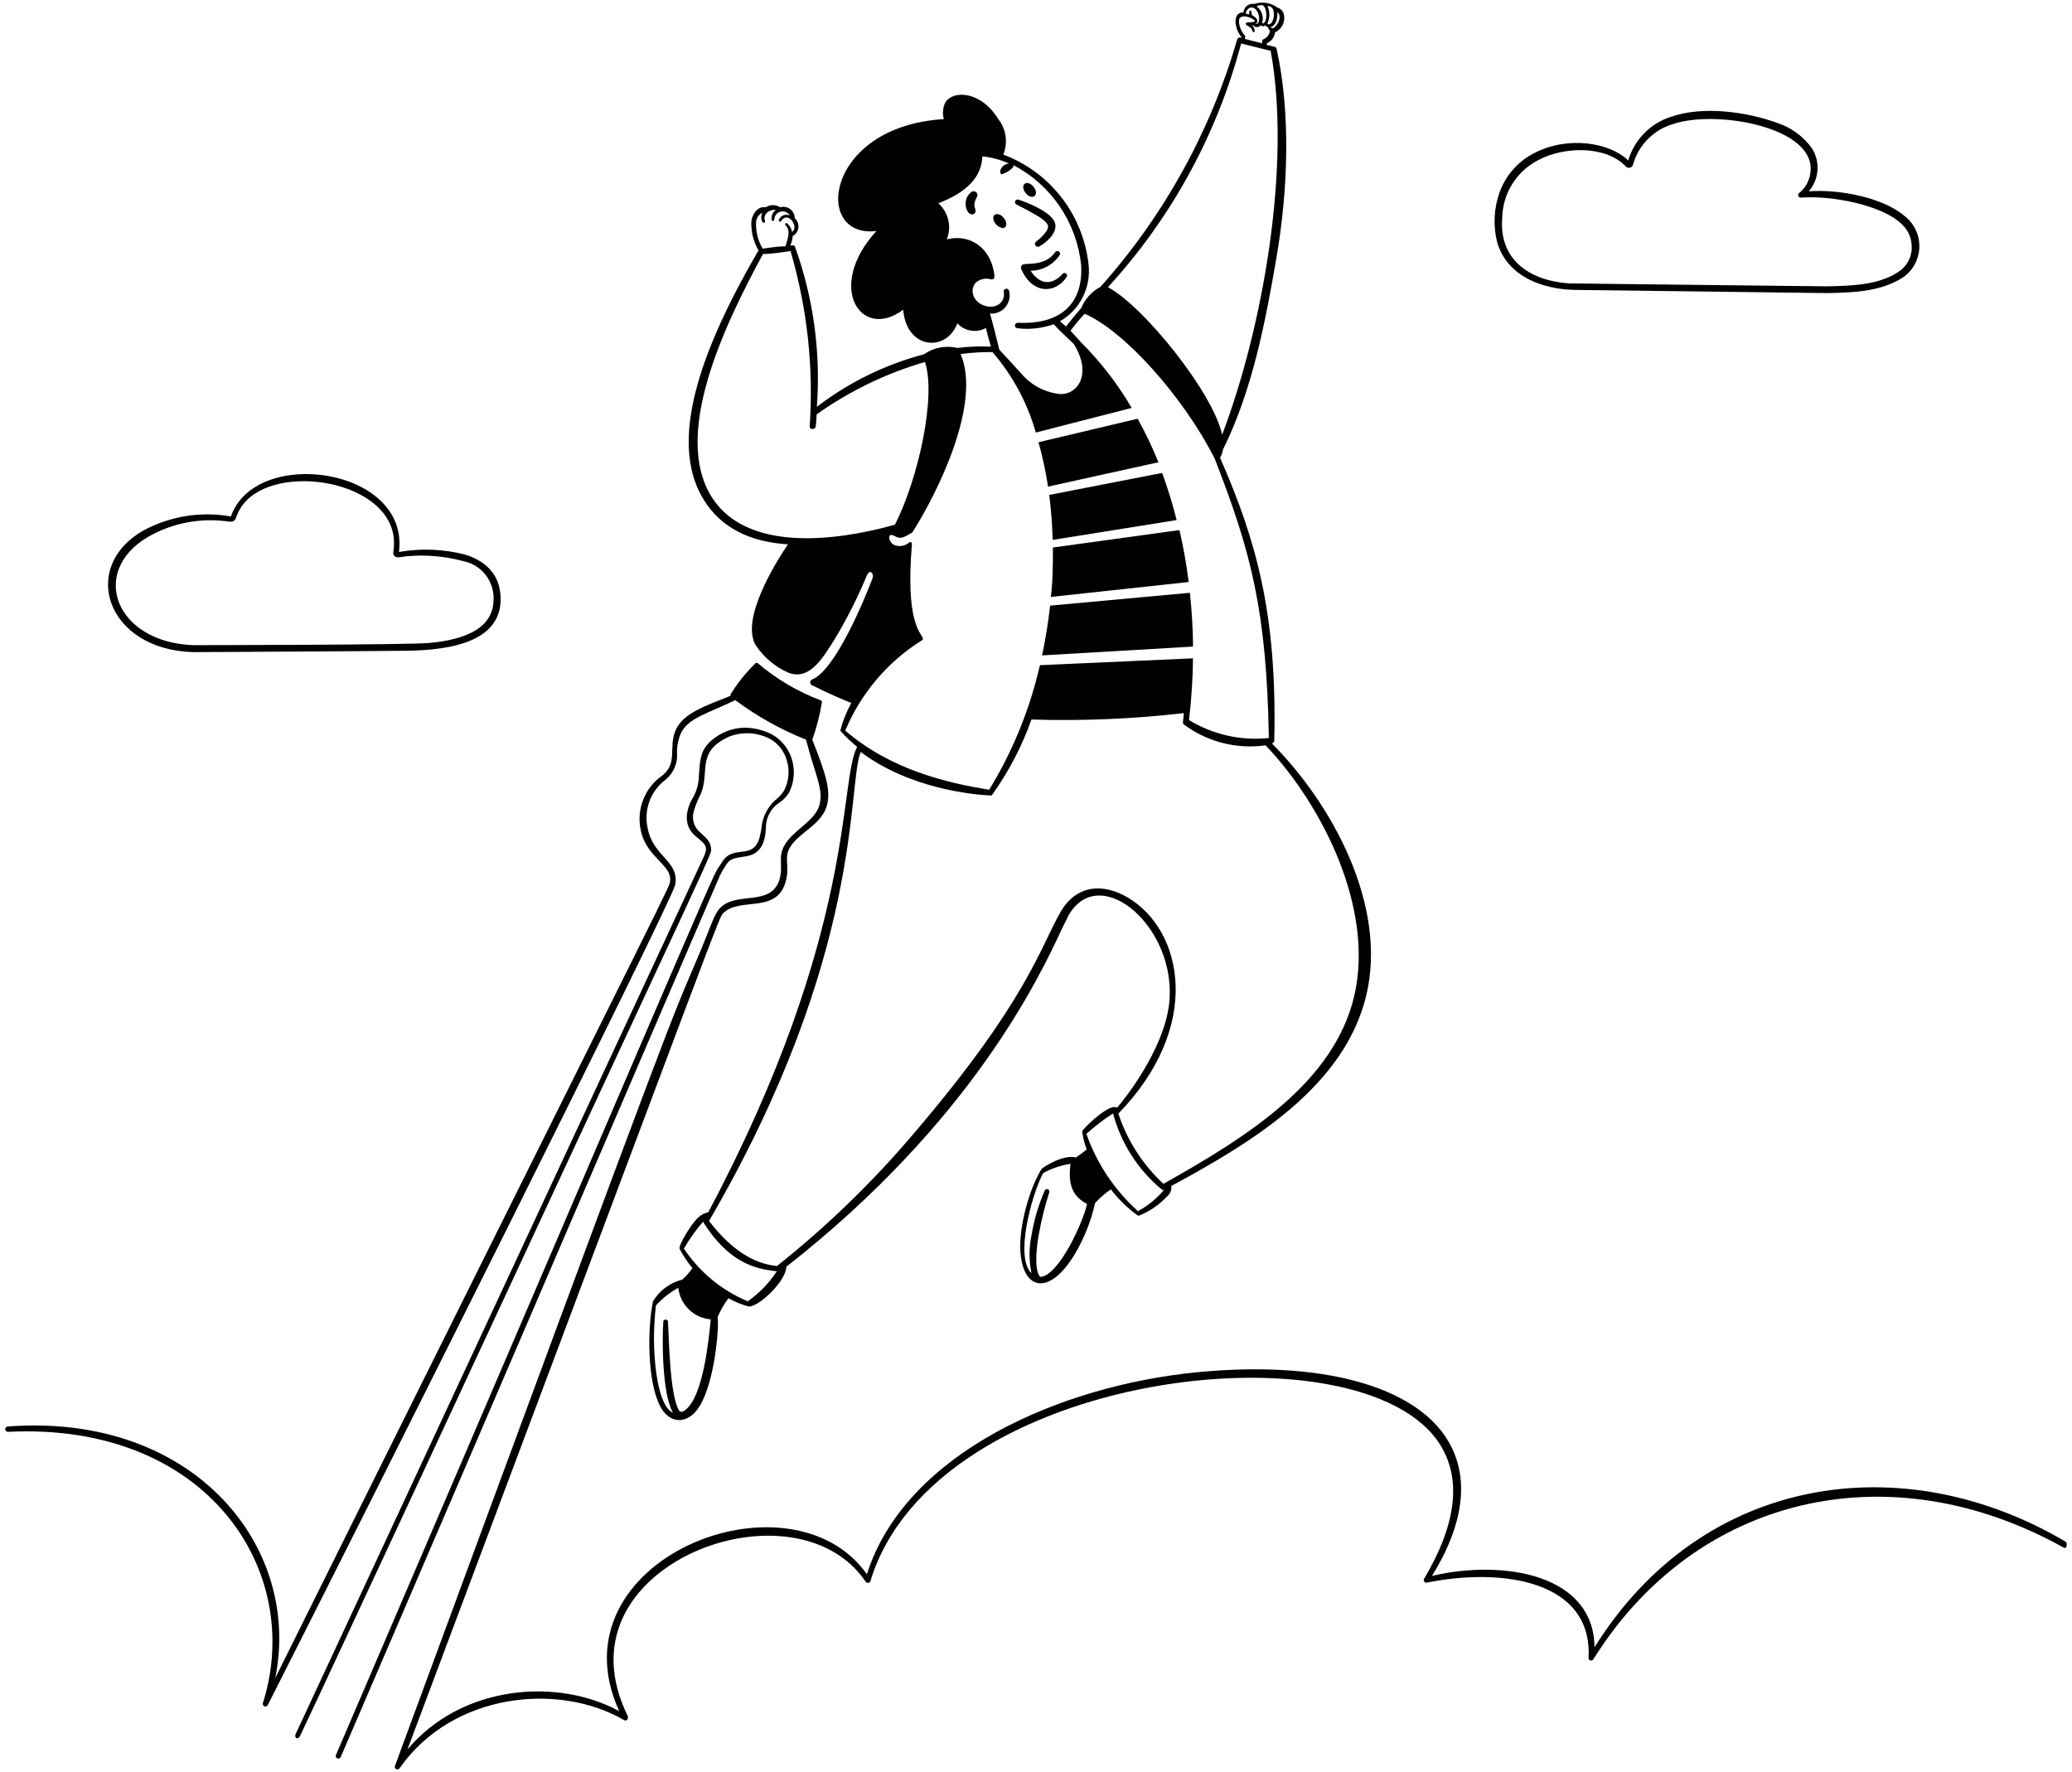 <svg width="373" height="319" viewBox="0 0 373 319" fill="none" xmlns="http://www.w3.org/2000/svg">
<path d="M174.762 34.671C173.162 35.925 173.884 38.59 174.976 38.59C175.444 38.59 175.854 38.218 175.464 37.336C175.464 37.179 175.191 36.768 175.795 35.572C175.914 35.434 175.974 35.255 175.961 35.073C175.948 34.891 175.864 34.722 175.727 34.602C175.59 34.483 175.411 34.423 175.23 34.435C175.049 34.448 174.881 34.533 174.762 34.671ZM191.379 49.212C189.429 51.427 187.205 51.309 185.528 48.742C186.574 48.736 187.602 48.469 188.521 47.967C189.44 47.464 190.221 46.741 190.794 45.861C190.837 45.756 190.842 45.639 190.809 45.53C190.776 45.421 190.706 45.328 190.611 45.265C190.517 45.202 190.403 45.175 190.291 45.187C190.178 45.199 190.073 45.251 189.994 45.332C188.161 48.036 184.748 47.292 184.143 47.625C183.999 47.693 183.887 47.816 183.832 47.966C183.777 48.117 183.784 48.283 183.85 48.428C185.801 53.073 190.131 52.897 192.062 49.781C192.096 49.689 192.102 49.588 192.077 49.493C192.052 49.398 191.998 49.313 191.923 49.251C191.848 49.188 191.755 49.151 191.657 49.144C191.559 49.137 191.462 49.161 191.379 49.212ZM188.414 41.569C187.881 42.33 187.221 42.993 186.464 43.529C186.381 43.615 186.329 43.728 186.318 43.848C186.307 43.967 186.337 44.087 186.403 44.188C186.469 44.288 186.567 44.363 186.681 44.4C186.795 44.437 186.918 44.434 187.03 44.391C188.531 43.588 190.326 41.883 189.955 40.276C189.526 38.316 185.255 36.552 183.363 35.945C183.305 35.921 183.244 35.91 183.182 35.911C183.12 35.911 183.058 35.924 183.001 35.949C182.944 35.974 182.892 36.009 182.849 36.054C182.806 36.099 182.772 36.151 182.749 36.209C182.725 36.267 182.714 36.329 182.715 36.391C182.715 36.454 182.728 36.515 182.753 36.573C182.777 36.63 182.813 36.682 182.857 36.725C182.902 36.769 182.954 36.803 183.012 36.827C185.196 37.924 186.269 38.571 186.913 38.943C188.414 39.962 189.058 40.472 188.414 41.569ZM178.819 39.453C178.913 39.855 179.122 40.221 179.42 40.506C179.718 40.791 180.091 40.984 180.496 41.06C181.178 41.06 181.491 40.197 180.671 39.198C179.852 38.198 178.662 38.394 178.819 39.453ZM185.801 35.435C186.503 35.435 186.815 34.553 186.054 33.612C185.645 33.123 184.923 32.711 184.455 33.083C183.694 33.71 184.787 35.435 185.801 35.435ZM371.886 277.548C342.631 260.243 306.471 265.378 287.045 296.539C286.928 283.447 270.779 280.664 257.789 283.683C263.64 274.236 264.596 265.809 260.617 259.263C254.649 249.464 237.837 244.879 215.642 247.015C190.93 249.386 162.981 261.556 156.058 283.389C142.19 263.791 99.048 280.86 111.472 308.043C100.335 301.948 83.094 303.32 73.342 314.941C131.678 159.588 129.377 165.193 130.274 164.311C133.297 161.45 139.85 164.546 141.449 158.667C142.249 155.767 141.02 154.512 142.249 152.474C143.868 149.848 147.71 148.555 148.783 145.242C149.68 142.479 148.685 139.363 146.228 133.151C147.012 130.962 147.593 128.705 147.964 126.409C147.973 126.339 147.959 126.269 147.923 126.208C147.888 126.148 147.833 126.101 147.769 126.076C143.629 124.524 139.788 122.263 136.417 119.393C136.359 119.347 136.287 119.322 136.213 119.322C136.138 119.322 136.066 119.347 136.008 119.393C134.293 121.065 132.786 122.941 131.522 124.978C131.503 125.021 131.492 125.068 131.492 125.115C131.492 125.163 131.503 125.209 131.522 125.253C127.095 127.056 122.999 128.31 121.634 131.445C120.268 134.581 122.082 137.325 119.235 139.598C117.695 140.663 116.504 142.162 115.81 143.905C115.116 145.649 114.95 147.559 115.334 149.397C116.367 154.61 121.399 155.727 120.561 159.02C120.249 160.274 109.541 181.244 49.548 302.085C54.365 278.391 34.881 254.266 1.393 256.794C1.267 256.804 1.15 256.863 1.066 256.958C0.983 257.053 0.939 257.177 0.944 257.304C0.947 257.367 0.962 257.43 0.989 257.487C1.016 257.545 1.055 257.596 1.102 257.638C1.149 257.68 1.205 257.712 1.265 257.732C1.325 257.752 1.388 257.76 1.451 257.754C37.163 255.971 54.853 282.624 47.344 306.534C47.295 306.651 47.294 306.783 47.341 306.9C47.389 307.018 47.481 307.112 47.597 307.161C47.714 307.21 47.845 307.211 47.962 307.163C48.079 307.116 48.172 307.023 48.221 306.906C65.541 272.766 120.951 162.312 121.536 159.314C122.375 155.061 117.635 154.258 116.621 149.221C116.231 147.599 116.323 145.897 116.884 144.326C117.446 142.755 118.452 141.384 119.781 140.382C120.512 139.8 121.086 139.043 121.45 138.18C121.815 137.317 121.958 136.376 121.868 135.443C121.861 134.228 122.114 133.025 122.609 131.916C124.032 129.172 127.368 128.467 132.361 126.036C136.28 128.954 140.562 131.345 145.097 133.151C146.735 139.539 148.295 142.028 147.515 144.909C146.735 147.79 142.971 149.319 141.332 151.984C139.889 154.336 141.098 155.747 140.299 158.393C138.738 163.292 132.497 160.353 129.591 163.508C128.44 164.742 127.953 166.879 125.554 172.484C120.58 184.242 123.057 176.874 71.119 317.842C71.062 317.954 71.052 318.083 71.09 318.203C71.128 318.322 71.212 318.422 71.324 318.479C71.435 318.536 71.564 318.546 71.683 318.508C71.802 318.469 71.901 318.385 71.957 318.273C81.534 304.652 100.647 302.83 112.35 309.65C112.662 309.826 113.052 309.65 113.052 309.121C113.052 308.592 108.566 301.477 111.375 293.09C116.836 276.745 145.643 269.69 155.843 284.741C155.896 284.814 155.968 284.871 156.051 284.905C156.134 284.94 156.225 284.951 156.314 284.936C156.403 284.922 156.486 284.884 156.554 284.825C156.623 284.766 156.674 284.69 156.701 284.604C168.306 246.407 245.404 237.941 259.252 260.067C263.153 266.299 262.178 274.413 256.385 284.173C256.332 284.25 256.303 284.342 256.303 284.437C256.303 284.531 256.331 284.624 256.383 284.702C256.436 284.78 256.511 284.84 256.598 284.875C256.685 284.91 256.781 284.918 256.873 284.898C270.408 282.154 286.674 284.525 285.972 298.381C285.953 298.492 285.975 298.605 286.032 298.702C286.09 298.798 286.18 298.87 286.286 298.906C286.392 298.941 286.507 298.938 286.61 298.895C286.714 298.853 286.799 298.775 286.85 298.675C305.203 269.278 340.036 261.008 371.555 278.626C372.14 278.861 372.159 277.705 371.886 277.548Z" fill="black"/>
<path d="M129.591 157.628C129.835 157.118 130.116 156.627 130.429 156.158C131.288 154.649 131.697 154.531 133.979 154.198C136.807 153.865 137.704 151.984 137.88 149.122C137.858 148.172 138.086 147.233 138.541 146.4C138.997 145.567 139.664 144.87 140.474 144.38C141.082 143.929 141.604 143.371 142.015 142.733C142.544 141.697 142.845 140.558 142.895 139.395C142.946 138.231 142.745 137.07 142.307 135.992C141.647 134.375 140.456 133.033 138.933 132.19C137.425 131.428 135.764 131.019 134.077 130.994C131.813 131.032 129.639 131.888 127.952 133.405C126.002 135.168 126.002 136.991 125.807 139.794C125.758 141.33 125.285 142.823 124.442 144.105C122.979 147.123 123.642 149.259 125.339 150.631C127.036 152.003 127.484 152.395 126.763 154.081L53.214 312.177C52.941 312.746 53.546 313.294 53.975 312.589C54.228 312.177 73.615 270.492 75.838 265.75C131.053 146.986 128.05 154.041 127.991 152.728C127.933 151.415 126.899 150.651 126.041 149.847C125.482 149.385 125.076 148.762 124.877 148.062C124.679 147.362 124.697 146.617 124.929 145.928C125.23 144.927 125.621 143.956 126.1 143.027C127.913 138.97 125.163 135.364 131.268 132.601C132.453 132.143 133.721 131.943 134.988 132.014C136.256 132.085 137.494 132.425 138.621 133.013C139.932 133.759 140.94 134.946 141.468 136.364C141.83 137.31 141.992 138.32 141.945 139.332C141.898 140.344 141.643 141.336 141.195 142.243C140.848 142.8 140.421 143.302 139.928 143.733C139.109 144.381 138.433 145.193 137.943 146.117C137.453 147.042 137.159 148.058 137.08 149.103C136.71 151.435 136.242 153.022 133.901 153.277C131.561 153.532 130.722 153.845 129.708 155.629C127.952 158.451 133.804 144.948 60.489 315.901C60.461 315.958 60.444 316.021 60.44 316.084C60.437 316.148 60.446 316.212 60.468 316.272C60.49 316.332 60.524 316.387 60.567 316.434C60.611 316.48 60.664 316.517 60.722 316.543C60.781 316.568 60.844 316.581 60.907 316.581C60.971 316.581 61.034 316.568 61.092 316.543C61.151 316.518 61.204 316.481 61.247 316.435C61.291 316.388 61.325 316.333 61.347 316.273C61.893 315.019 129.337 158.098 129.591 157.628ZM34.724 117.393C34.939 117.393 65.93 117.236 71.977 117.158C79.544 117.158 89.666 116.178 90.115 108.358C90.31 103.988 87.97 101.205 83.815 99.853C79.897 98.837 75.808 98.67 71.821 99.363C73.771 84.135 45.978 80.255 41.57 92.974C36.184 92.01 30.631 92.901 25.811 95.502C14.187 102.146 19.258 116.942 34.724 117.393ZM41.453 93.876C41.921 93.993 42.272 93.758 42.487 93.209C42.688 92.606 42.956 92.027 43.287 91.485C48.338 83.234 68.973 85.919 70.806 96.266C70.971 97.312 70.971 98.377 70.806 99.422C70.786 99.535 70.791 99.651 70.821 99.761C70.851 99.872 70.906 99.975 70.981 100.061C71.055 100.148 71.149 100.216 71.254 100.262C71.359 100.307 71.472 100.328 71.587 100.323C71.957 100.323 71.879 100.323 73.088 100.147C76.545 99.814 80.032 100.106 83.386 101.009C85.041 101.333 86.517 102.266 87.523 103.625C88.53 104.985 88.995 106.672 88.828 108.358C88.594 112.592 84.693 115.081 77.223 115.747C73.596 116.1 34.978 116.139 34.764 116.139C20.818 115.61 16.04 103.047 26.494 96.737C31.01 94.1 36.294 93.11 41.453 93.934V93.876ZM280.082 51.858C281.317 52.081 282.571 52.192 283.826 52.191L328.978 52.759C333.619 52.661 338.398 52.543 342.494 49.996C343.382 49.399 344.118 48.601 344.642 47.666C345.167 46.731 345.465 45.685 345.512 44.613C345.559 43.54 345.355 42.472 344.915 41.494C344.476 40.515 343.813 39.655 342.981 38.982C339.08 35.591 331.279 34.043 325.623 34.435C326.529 33.384 327.075 32.068 327.181 30.681C327.286 29.294 326.945 27.91 326.208 26.733C324.659 24.57 322.467 22.958 319.947 22.127C314.525 20.168 306.626 18.972 300.736 21.049C298.927 21.636 297.287 22.656 295.958 24.021C294.63 25.387 293.652 27.058 293.11 28.889C289.833 25.675 282.247 24.361 276.083 27.615C273.279 29.073 271.111 31.524 269.998 34.494C268.921 37.433 268.758 40.631 269.53 43.666C270.817 47.997 274.543 50.878 280.082 51.858ZM292.681 29.967C292.778 30.071 292.901 30.146 293.038 30.183C293.175 30.221 293.32 30.219 293.456 30.178C293.591 30.138 293.713 30.059 293.807 29.953C293.901 29.846 293.964 29.715 293.988 29.575C294.48 27.862 295.393 26.301 296.645 25.037C297.896 23.773 299.444 22.846 301.146 22.343C308.947 19.658 327.359 22.931 325.876 31.299C325.673 32.641 324.978 33.858 323.926 34.709C323.833 34.767 323.764 34.855 323.729 34.959C323.694 35.063 323.697 35.176 323.736 35.279C323.775 35.381 323.849 35.466 323.944 35.52C324.039 35.573 324.15 35.592 324.258 35.572C329.504 35.16 338.983 36.846 342.533 40.53C343.494 41.482 344.065 42.762 344.132 44.116C344.151 44.436 344.151 44.757 344.132 45.077C344.068 45.487 343.977 45.893 343.859 46.292C343.544 47.157 343.014 47.926 342.318 48.526C338.729 51.328 333.522 51.446 328.919 51.544C328.724 51.544 282.539 51.034 282.403 51.015C275.147 50.486 269.842 46.605 270.427 39.256C270.46 37.125 271.063 35.043 272.171 33.226C273.279 31.409 274.853 29.925 276.727 28.928C281.369 26.321 289.073 26.145 292.681 29.967ZM188.668 87.604L208.542 83.214C207.456 80.526 206.206 77.908 204.797 75.375L186.951 79.608C187.686 82.236 188.259 84.906 188.668 87.604Z" fill="black"/>
<path d="M228.962 133.836C229.073 133.81 229.172 133.751 229.249 133.667C229.325 133.583 229.375 133.478 229.392 133.366C229.918 110.573 226.193 97.364 219.64 82.411C219.898 81.941 220.076 81.431 220.166 80.902C225.393 70.417 227.792 58.051 229.801 46.292C231.81 34.533 232.434 20.579 229.801 8.742C229.768 8.652 229.711 8.572 229.635 8.513C229.559 8.454 229.468 8.418 229.372 8.409L228.046 8.095V7.782C228.445 7.619 228.794 7.351 229.055 7.006C229.315 6.662 229.479 6.252 229.528 5.822C230.182 5.525 230.699 4.989 230.974 4.323C231.249 3.657 231.262 2.911 231.01 2.236C230.789 1.813 230.411 1.496 229.957 1.354C229.366 0.921 228.681 0.636 227.958 0.524C227.235 0.411 226.496 0.474 225.803 0.707C225.575 0.665 225.34 0.672 225.115 0.727C224.889 0.782 224.678 0.884 224.494 1.026C224.31 1.168 224.158 1.348 224.047 1.553C223.937 1.758 223.871 1.984 223.852 2.216C222.741 2.216 222.351 3.059 222.429 4.176C222.541 5.132 222.935 6.033 223.56 6.763H223.189C223.086 6.758 222.983 6.789 222.899 6.849C222.814 6.909 222.751 6.996 222.721 7.096C217.946 23.612 209.534 38.837 198.107 51.642C196.547 52.461 195.324 53.808 194.655 55.444C193.563 56.679 192.705 57.776 191.905 58.776L190.813 57.835C192.574 56.824 194.001 55.315 194.916 53.497C195.831 51.678 196.195 49.629 195.962 47.605C195.479 43.203 193.788 39.023 191.077 35.531C188.367 32.039 184.744 29.373 180.613 27.831C181.039 26.781 181.18 25.637 181.023 24.514C180.865 23.392 180.414 22.332 179.715 21.442C176.497 16.248 171.504 16.248 170.178 18.443C169.726 19.376 169.629 20.442 169.905 21.442C148.451 22.735 146.267 42.999 157.774 41.588C148.548 51.662 155.024 61.441 162.591 55.758C163.196 62.97 170.393 63.42 172.343 58.207C172.983 58.901 173.835 59.361 174.764 59.513C175.693 59.666 176.646 59.503 177.473 59.05C177.843 60.54 178.116 61.5 178.389 62.401C176.364 62.306 174.335 62.385 172.324 62.637C171.305 62.39 170.247 62.364 169.218 62.56C168.189 62.756 167.213 63.17 166.355 63.773C159.359 65.613 152.796 68.83 147.047 73.239C147.775 63.493 146.446 53.702 143.146 44.508C142.97 44.097 142.951 44.136 142.268 44.195C142.513 43.657 142.659 43.08 142.697 42.49C142.978 42.341 143.218 42.126 143.398 41.864C143.577 41.601 143.69 41.298 143.727 40.981C143.763 40.664 143.722 40.344 143.607 40.047C143.493 39.749 143.307 39.485 143.068 39.276C143.066 38.956 142.99 38.642 142.846 38.357C142.702 38.072 142.494 37.825 142.239 37.634C141.984 37.444 141.687 37.316 141.374 37.261C141.061 37.206 140.74 37.225 140.435 37.316C140.054 37.061 139.606 36.924 139.148 36.924C138.69 36.924 138.242 37.061 137.86 37.316C136.495 37.061 135.481 38.394 135.266 39.766C135.163 41.625 135.611 43.474 136.554 45.077C124.188 66.243 120.951 80.961 126.802 90.152C129.805 94.895 134.857 97.56 141.839 97.991C139.46 101.519 133.394 111.377 135.988 116.061C137.422 118.255 139.453 119.989 141.839 121.058C145.584 122.567 147.905 118.824 150.187 115.179C152.423 111.477 154.379 107.612 156.038 103.616C156.564 102.342 157.423 103.185 157.033 104.204C155.472 108.3 150.284 120.745 146.169 122.332C146.074 122.379 145.995 122.452 145.939 122.542C145.883 122.632 145.854 122.736 145.854 122.842C145.854 122.948 145.883 123.051 145.939 123.142C145.995 123.232 146.074 123.304 146.169 123.351C149.309 124.939 152.02 126.056 153.249 126.546C152.404 128.087 151.749 129.725 151.298 131.425C151.289 131.473 151.293 131.522 151.31 131.567C151.328 131.612 151.357 131.651 151.396 131.68C152.286 132.681 153.258 133.605 154.302 134.444C150.928 140.754 154.302 167.76 127.504 218.225C126.82 218.363 126.19 218.697 125.69 219.185C124.52 220.204 122.043 224.222 122.355 224.829C122.989 226.063 123.761 227.22 124.656 228.279C124.127 229.04 123.512 229.737 122.823 230.356C121.729 230.629 120.699 231.115 119.792 231.788C118.885 232.46 118.119 233.306 117.537 234.276C117.529 234.314 117.529 234.354 117.537 234.393C116.523 239.214 116.523 248.661 118.825 253.109C120.483 256.382 123.837 256.578 125.963 253.109C128.733 248.543 129.493 238.646 129.181 237.098C129.693 235.893 130.348 234.755 131.132 233.707C132.287 234.357 133.519 234.857 134.798 235.197C136.749 235.197 141.566 230.493 141.547 228.044C174.879 201.959 187.107 175.913 191.125 167.29C191.691 166.114 192.081 165.33 192.373 164.762C198.01 154.963 212.209 167.113 210.434 180.969C209.4 188.985 202.632 197.667 201.092 199.411C199.843 198.549 195.787 202.37 194.85 203.546C194.805 203.666 194.805 203.798 194.85 203.918C194.991 204.945 195.253 205.952 195.631 206.917C195.007 207.435 194.356 207.919 193.68 208.367C191.418 207.74 187.653 210.17 187.478 210.464C186.636 211.911 185.943 213.441 185.411 215.03C180.418 229.905 187.088 236.392 193.466 225.79C195.171 222.937 196.409 219.827 197.132 216.579C197.978 215.642 198.934 214.813 199.98 214.109C201.356 215.905 202.986 217.49 204.817 218.813C204.906 218.841 205.001 218.841 205.09 218.813C207.002 218.045 208.721 216.86 210.122 215.344C210.394 215.129 210.604 214.845 210.731 214.521C210.858 214.197 210.897 213.846 210.843 213.502C225.822 205.427 242.049 195.432 245.95 179.205C249.851 162.978 239.748 144.635 228.962 133.836ZM229.938 2.157C231.244 3.216 229.099 5.881 228.767 4.862C229.684 4.646 230.055 3.216 229.938 2.236V2.157ZM228.202 1.079C228.456 1.077 228.703 1.166 228.896 1.332C229.09 1.498 229.217 1.728 229.255 1.981C229.412 2.697 229.294 3.446 228.923 4.078C228.689 4.333 228.358 4.548 228.163 4.215C228.383 3.737 228.5 3.217 228.507 2.691C228.514 2.164 228.41 1.641 228.202 1.158V1.079ZM227.012 0.883C227.285 0.883 227.773 1.138 227.909 2.059C228.046 2.98 227.909 3.823 227.539 4.156C227.402 4.254 227.305 4.156 227.207 4.156C227.375 3.621 227.373 3.047 227.202 2.514C227.03 1.98 226.698 1.513 226.251 1.177C226.352 1.083 226.473 1.014 226.606 0.976C226.738 0.939 226.877 0.934 227.012 0.962V0.883ZM224.73 1.55C225.705 0.844 226.68 2.098 226.68 3.333C226.68 3.843 226.485 4.411 226.037 4.293C226.719 3.862 226.232 3.157 225.413 2.765C225.316 2.563 225.269 2.341 225.276 2.118C225.276 1.804 224.925 1.863 224.886 2.118C224.857 2.28 224.857 2.446 224.886 2.608C224.689 2.543 224.487 2.497 224.282 2.471C224.26 2.301 224.291 2.128 224.372 1.977C224.452 1.826 224.577 1.704 224.73 1.628V1.55ZM223.053 4.078C223.053 3.451 223.053 3.255 223.384 3.098C224.165 2.588 225.9 3.509 225.881 3.764C225.861 4.019 225.315 3.999 224.691 4.019C224.067 4.039 224.204 4.411 224.496 4.587C224.789 4.764 225.315 4.94 225.471 5.626C225.485 5.67 225.512 5.708 225.549 5.735C225.586 5.763 225.63 5.777 225.676 5.777C225.722 5.777 225.766 5.763 225.803 5.735C225.84 5.708 225.867 5.67 225.881 5.626C225.867 5.226 225.699 4.846 225.413 4.568H225.608C225.69 4.667 225.793 4.746 225.909 4.801C226.026 4.855 226.152 4.883 226.281 4.883C226.409 4.883 226.536 4.855 226.652 4.801C226.768 4.746 226.871 4.667 226.954 4.568C227.072 4.674 227.224 4.732 227.383 4.732C227.541 4.732 227.694 4.674 227.812 4.568C227.863 4.653 227.931 4.726 228.011 4.783C228.092 4.84 228.183 4.881 228.28 4.901C228.284 5.023 228.318 5.143 228.38 5.249C228.441 5.355 228.527 5.444 228.631 5.508C228.586 5.862 228.446 6.197 228.226 6.477C228.006 6.756 227.715 6.97 227.383 7.096C227.383 7.096 227.246 7.213 227.227 7.351C227.207 7.488 227.227 7.801 227.227 7.801L224.125 7.018V6.704C224.149 6.662 224.162 6.615 224.162 6.567C224.162 6.519 224.149 6.471 224.125 6.43C223.552 5.795 223.179 5.004 223.053 4.156V4.078ZM223.404 7.821L228.748 9.154C232.493 29.751 227.363 58.893 220.01 78.256C218.372 70.672 205.909 55.15 199.453 51.701C210.856 39.27 219.076 24.237 223.404 7.899V7.821ZM178.214 56.444C178.741 56.49 179.272 56.407 179.761 56.201C180.249 55.995 180.68 55.672 181.016 55.261C181.352 54.85 181.584 54.362 181.69 53.841C181.796 53.32 181.775 52.78 181.627 52.269C181.582 52.16 181.5 52.071 181.396 52.018C181.291 51.965 181.171 51.952 181.058 51.98C180.944 52.009 180.844 52.077 180.777 52.174C180.71 52.27 180.679 52.387 180.691 52.504C181.022 54.17 179.657 55.562 177.59 55.131C175.074 54.562 174.43 51.995 175.756 50.799C176.126 50.508 176.559 50.31 177.021 50.221C177.482 50.133 177.958 50.156 178.409 50.29C178.488 50.309 178.57 50.309 178.649 50.29C178.728 50.27 178.801 50.232 178.862 50.178C178.924 50.124 178.971 50.057 179.001 49.98C179.03 49.904 179.041 49.822 179.033 49.741C178.487 44.41 174.391 42.039 170.432 43.097C170.886 41.989 170.983 40.766 170.71 39.599C170.437 38.432 169.808 37.38 168.91 36.591C174.059 34.631 176.712 31.848 176.848 28.144C178.514 28.319 180.141 28.763 181.666 29.457C180.574 29.457 179.715 30.712 180.184 31.299C180.24 31.332 180.304 31.349 180.369 31.349C180.434 31.349 180.498 31.332 180.554 31.299C181.258 31.046 181.892 30.629 182.407 30.084C182.456 29.965 182.456 29.831 182.407 29.712C185.751 31.454 188.614 33.999 190.744 37.12C192.874 40.242 194.204 43.843 194.616 47.605C195.065 54.307 191.34 58.482 183.187 58.109C183.058 58.109 182.934 58.161 182.842 58.253C182.751 58.345 182.7 58.469 182.7 58.599C182.7 58.729 182.751 58.854 182.842 58.946C182.934 59.038 183.058 59.089 183.187 59.089C185.385 59.357 187.615 59.109 189.701 58.364C190.521 59.305 191.905 60.598 193.31 61.931C196.547 67.144 194.207 70.927 190.95 70.946C188.479 70.727 186.164 69.637 184.416 67.869C183.109 66.419 180.691 63.812 179.891 62.931C179.481 61.324 178.857 58.599 178.214 56.444ZM136.105 40.02C136.126 39.654 136.244 39.299 136.446 38.992C136.648 38.686 136.928 38.439 137.256 38.276C137.112 38.534 137.037 38.824 137.037 39.119C137.037 39.414 137.112 39.704 137.256 39.962C137.269 39.991 137.287 40.018 137.31 40.041C137.333 40.063 137.361 40.081 137.39 40.092C137.42 40.104 137.452 40.11 137.484 40.109C137.516 40.109 137.548 40.102 137.578 40.089C137.607 40.076 137.634 40.058 137.656 40.035C137.678 40.011 137.696 39.984 137.708 39.954C137.719 39.924 137.725 39.892 137.725 39.859C137.724 39.827 137.717 39.795 137.704 39.766C137.256 38.531 138.602 37.61 139.655 37.806C139.385 37.997 139.174 38.259 139.043 38.564C138.912 38.868 138.867 39.202 138.914 39.531C138.914 39.593 138.938 39.653 138.982 39.697C139.026 39.741 139.086 39.766 139.148 39.766C139.21 39.766 139.269 39.741 139.313 39.697C139.357 39.653 139.382 39.593 139.382 39.531C139.389 39.203 139.501 38.887 139.702 38.63C139.904 38.373 140.183 38.188 140.497 38.104C140.812 38.02 141.146 38.041 141.447 38.164C141.749 38.287 142.003 38.505 142.171 38.786C141.814 38.627 141.408 38.615 141.043 38.755C140.678 38.895 140.382 39.173 140.22 39.531C140.187 39.585 140.176 39.651 140.191 39.713C140.205 39.776 140.244 39.83 140.298 39.864C140.353 39.898 140.418 39.908 140.48 39.894C140.542 39.879 140.596 39.84 140.63 39.785C141.878 37.825 143.926 40.961 142.58 41.745C142.473 41.139 142.155 40.59 141.683 40.197C141.488 40.04 141.235 40.315 141.391 40.511C141.917 41.157 142.346 41.628 141.391 44.332C140.474 44.332 138.68 44.548 137.295 44.763C136.447 43.333 136.033 41.684 136.105 40.02ZM128.07 89.388C121.165 78.295 130.02 59.207 137.353 45.724C138.816 45.724 140.961 45.39 142.307 45.194C145.32 55.435 146.489 66.133 145.759 76.786C145.759 77.433 146.774 77.335 146.852 76.786C146.93 76.238 146.969 75.336 147.008 74.591C152.942 70.382 159.534 67.196 166.511 65.165C168.579 71.279 165.322 86.193 161.109 94.444C154.946 96.188 135.247 100.911 128.07 89.388ZM152.157 131.523C154.981 124.784 159.82 119.093 166.004 115.238C166.064 115.204 166.11 115.149 166.131 115.084C166.153 115.019 166.149 114.948 166.121 114.885C165.653 113.709 163.001 111.847 164.171 97.874C164.172 97.821 164.159 97.768 164.133 97.722C164.107 97.676 164.068 97.638 164.022 97.612C163.976 97.585 163.924 97.572 163.871 97.574C163.819 97.575 163.767 97.591 163.722 97.619C163.379 97.923 162.964 98.134 162.518 98.233C162.071 98.333 161.606 98.317 161.167 98.187C160.915 98.095 160.688 97.944 160.504 97.746C160.321 97.549 160.188 97.31 160.114 97.051C159.939 96.208 160.387 96.129 161.128 96.541C162.201 97.109 162.708 96.737 164.249 95.835C168.91 88.486 176.712 72.592 172.928 63.734C174.829 63.479 176.745 63.361 178.662 63.381C182.291 67.573 184.955 72.519 186.464 77.864L203.725 73.435C201.22 69.138 198.172 65.185 194.655 61.676C194.655 61.676 193.154 59.991 192.705 59.54C193.498 58.473 194.351 57.452 195.26 56.483C202.379 59.54 213.028 71.416 218.664 82.548C225.218 99.344 228.026 109.985 228.416 132.856C223.402 133.387 218.353 132.251 214.042 129.622C214.48 125.934 214.721 122.225 214.764 118.51L187.205 119.745C185.394 127.667 182.311 135.24 178.077 142.165C170.217 140.911 160.27 138.481 152.157 131.523ZM123.35 253.834C122.706 254.324 122.433 254.187 122.199 253.834C120.561 250.973 120.444 241.135 120.249 237.882C120.228 237.785 120.175 237.699 120.099 237.637C120.022 237.576 119.927 237.542 119.829 237.542C119.731 237.542 119.636 237.576 119.56 237.637C119.484 237.699 119.431 237.785 119.41 237.882C119.195 240.704 119.137 250.895 121.146 254.305C118.903 253.364 118.142 247.7 117.928 245.29C117.622 241.864 117.674 238.416 118.084 235.001C119.238 233.725 120.596 232.652 122.101 231.826C122.269 233.308 122.944 234.686 124.012 235.723C125.079 236.76 126.472 237.391 127.952 237.509C127.543 241.625 126.548 251.424 123.35 253.834ZM134.564 234.236C129.907 232.277 125.925 228.986 123.116 224.771C124.118 223.027 125.287 221.386 126.607 219.871C126.596 219.923 126.596 219.976 126.607 220.028C131.054 227.044 135.598 228.435 139.85 228.847C138.449 230.984 136.655 232.833 134.564 234.295V234.236ZM187.224 229.807C186.093 228.592 186.659 224.261 186.932 222.615C187.404 219.915 188.055 217.25 188.882 214.638C188.921 214.529 188.915 214.409 188.866 214.304C188.816 214.2 188.728 214.119 188.619 214.08C188.51 214.041 188.391 214.047 188.286 214.097C188.182 214.146 188.102 214.235 188.063 214.345C186.94 216.926 186.14 219.639 185.684 222.419C185.225 224.656 185.225 226.963 185.684 229.2C182.661 226.338 185.684 215.187 187.771 211.189C189.308 210.335 190.986 209.764 192.724 209.504C192.198 213.227 193.095 215.383 195.689 216.735C195.065 219.773 190.579 229.866 187.185 229.866L187.224 229.807ZM204.778 217.951C200.602 214.188 197.436 209.43 195.572 204.114C197.072 202.761 198.676 201.529 200.37 200.43C201.799 205.816 204.876 210.615 209.166 214.149C209.263 214.216 209.38 214.251 209.498 214.247C208.164 215.836 206.534 217.147 204.7 218.107L204.778 217.951ZM243.785 179.323C240.119 194.766 224.828 204.487 209.439 213.11C205.711 209.656 202.919 205.306 201.326 200.469C216.539 184.791 213.028 167.545 203.061 161.587C198.361 158.823 193.68 159.411 190.93 164.154C187.244 170.563 184.903 180.126 164.678 203.84C157.218 212.665 148.908 220.726 139.869 227.906C135.5 227.475 131.502 224.81 127.64 219.793C155.687 171.621 152.449 141.401 154.946 135.365C163.586 141.891 175.015 143.067 178.35 143.204C178.565 143.204 178.623 143.047 178.799 142.812C181.687 138.72 184.004 134.249 185.684 129.524C194.847 129.81 204.018 129.423 213.125 128.368C212.95 130.132 212.852 130.21 213.125 130.426C217.349 133.563 222.63 134.907 227.831 134.169C238.129 144.987 247.491 163.703 243.766 179.382L243.785 179.323Z" fill="black"/>
<path d="M189.038 109.025C188.707 112.024 188.219 115.042 187.595 117.981L214.764 116.394C214.764 113.121 214.53 109.868 214.198 106.713L189.038 109.025ZM188.882 89.094C189.214 91.72 189.428 94.444 189.506 97.188L211.819 93.621C211.097 90.748 210.224 87.916 209.205 85.135L188.882 89.094ZM189.545 98.56C189.545 101.5 189.545 104.439 189.175 107.457L213.984 104.772C213.594 101.629 213.041 98.509 212.326 95.424L189.545 98.56Z" fill="black"/>
</svg>
